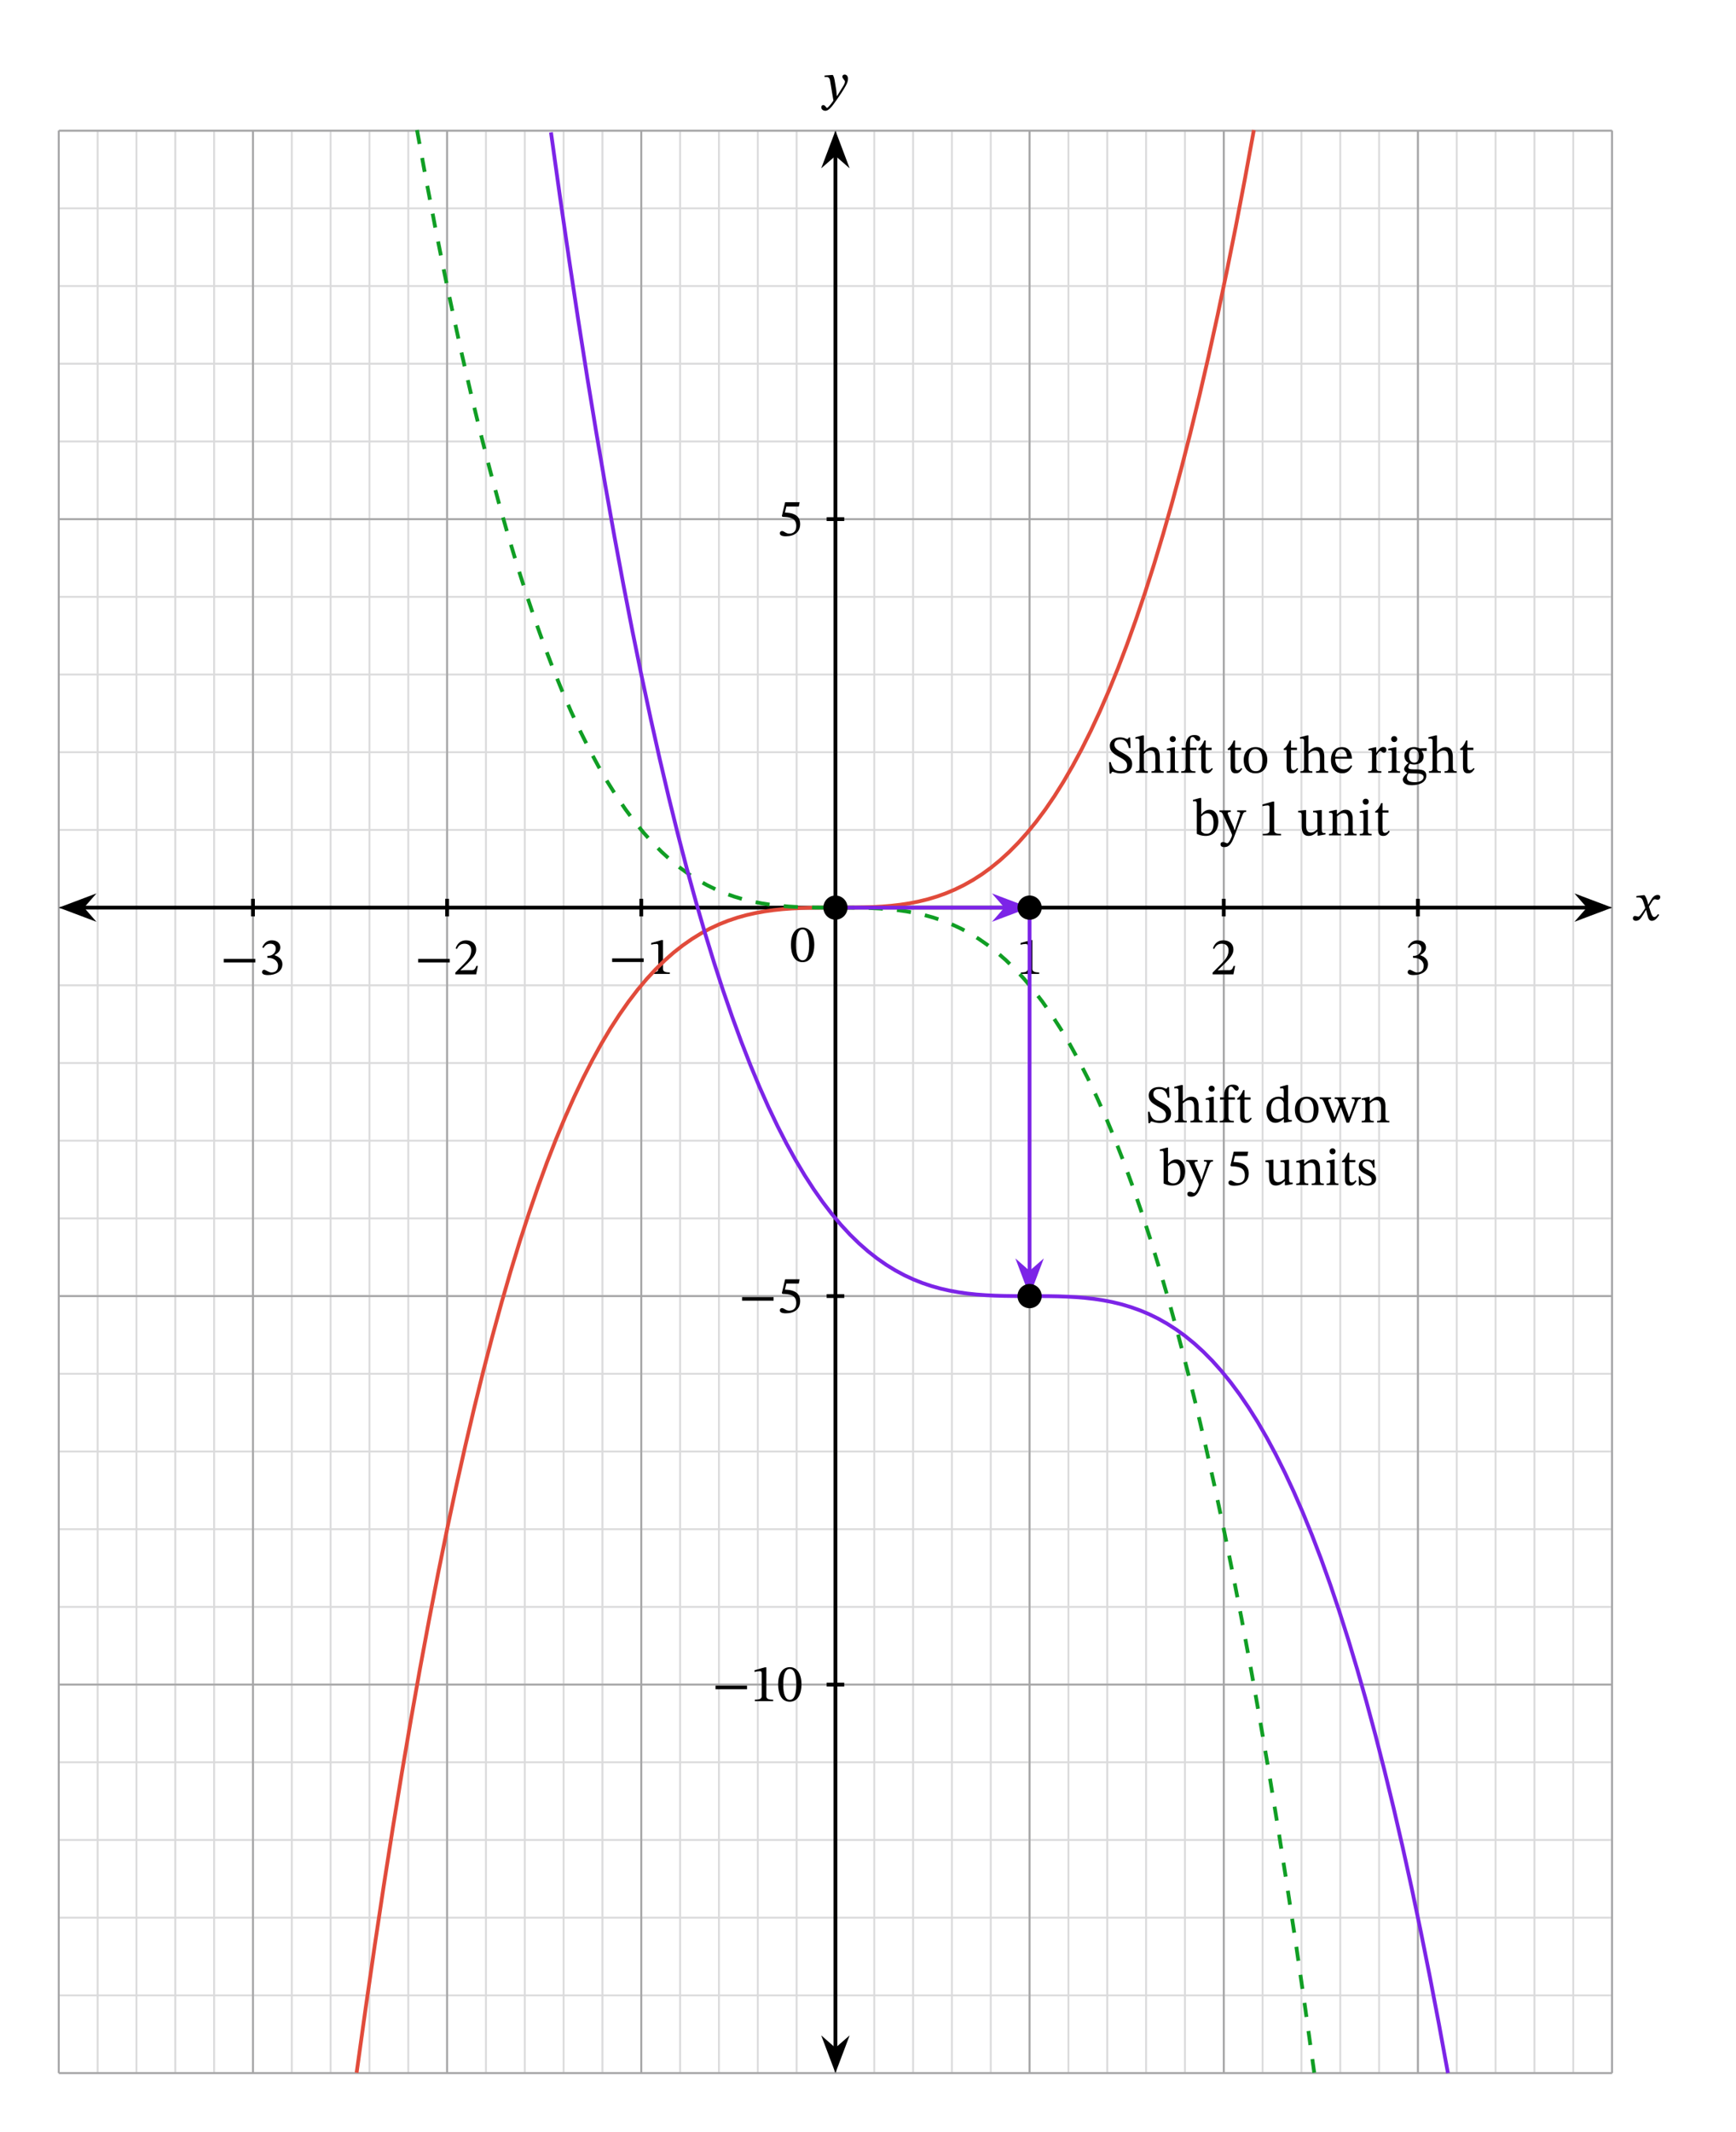 <svg width="366.1pt" height="599.2" viewBox="0 0 366.1 449.4" class="displayed_equation" xmlns="http://www.w3.org/2000/svg">
  <path d="M 123.984 124 L 3399.688 124 M 123.984 287.789 L 3399.688 287.789 M 123.984 451.578 L 3399.688 451.578 M 123.984 615.367 L 3399.688 615.367 M 123.984 779.156 L 3399.688 779.156 M 123.984 942.906 L 3399.688 942.906 M 123.984 1106.695 L 3399.688 1106.695 M 123.984 1270.484 L 3399.688 1270.484 M 123.984 1434.273 L 3399.688 1434.273 M 123.984 1598.062 L 3399.688 1598.062 M 123.984 1761.852 L 3399.688 1761.852 M 123.984 1925.641 L 3399.688 1925.641 M 123.984 2089.391 L 3399.688 2089.391 M 123.984 2253.18 L 3399.688 2253.18 M 123.984 2416.969 L 3399.688 2416.969 M 123.984 2580.758 L 3399.688 2580.758 M 123.984 2744.547 L 3399.688 2744.547 M 123.984 2908.336 L 3399.688 2908.336 M 123.984 3072.125 L 3399.688 3072.125 M 123.984 3235.875 L 3399.688 3235.875 M 123.984 3399.664 L 3399.688 3399.664 M 123.984 3563.453 L 3399.688 3563.453 M 123.984 3727.242 L 3399.688 3727.242 M 123.984 3891.031 L 3399.688 3891.031 M 123.984 4054.82 L 3399.688 4054.82 M 123.984 4218.609 L 3399.688 4218.609 M 123.984 123.961 L 123.984 4218.648 M 205.898 123.961 L 205.898 4218.648 M 287.773 123.961 L 287.773 4218.648 M 369.648 123.961 L 369.648 4218.648 M 451.562 123.961 L 451.562 4218.648 M 533.438 123.961 L 533.438 4218.648 M 615.352 123.961 L 615.352 4218.648 M 697.227 123.961 L 697.227 4218.648 M 779.141 123.961 L 779.141 4218.648 M 861.016 123.961 L 861.016 4218.648 M 942.891 123.961 L 942.891 4218.648 M 1024.805 123.961 L 1024.805 4218.648 M 1106.719 123.961 L 1106.719 4218.648 M 1188.594 123.961 L 1188.594 4218.648 M 1270.469 123.961 L 1270.469 4218.648 M 1352.383 123.961 L 1352.383 4218.648 M 1434.258 123.961 L 1434.258 4218.648 M 1516.133 123.961 L 1516.133 4218.648 M 1598.047 123.961 L 1598.047 4218.648 M 1679.922 123.961 L 1679.922 4218.648 M 1761.836 123.961 L 1761.836 4218.648 M 1843.711 123.961 L 1843.711 4218.648 M 1925.625 123.961 L 1925.625 4218.648 M 2007.5 123.961 L 2007.5 4218.648 M 2089.414 123.961 L 2089.414 4218.648 M 2171.289 123.961 L 2171.289 4218.648 M 2253.164 123.961 L 2253.164 4218.648 M 2335.078 123.961 L 2335.078 4218.648 M 2416.953 123.961 L 2416.953 4218.648 M 2498.867 123.961 L 2498.867 4218.648 M 2580.742 123.961 L 2580.742 4218.648 M 2662.656 123.961 L 2662.656 4218.648 M 2744.531 123.961 L 2744.531 4218.648 M 2826.445 123.961 L 2826.445 4218.648 M 2908.32 123.961 L 2908.32 4218.648 M 2990.195 123.961 L 2990.195 4218.648 M 3072.109 123.961 L 3072.109 4218.648 M 3153.984 123.961 L 3153.984 4218.648 M 3235.898 123.961 L 3235.898 4218.648 M 3317.773 123.961 L 3317.773 4218.648 M 3399.688 123.961 L 3399.688 4218.648" transform="matrix(.1 0 0 -.1 0 449.4)" fill="none" stroke-width="3.985" stroke="#dbdbdc" stroke-miterlimit="10" />
  <path d="M 123.984 123.961 L 3399.688 123.961 M 123.984 942.906 L 3399.688 942.906 M 123.984 1761.812 L 3399.688 1761.812 M 123.984 2580.758 L 3399.688 2580.758 M 123.984 3399.703 L 3399.688 3399.703 M 123.984 4218.492 L 3399.688 4218.492 M 123.984 123.961 L 123.984 4218.648 M 533.438 123.961 L 533.438 4218.648 M 942.891 123.961 L 942.891 4218.648 M 1352.344 123.961 L 1352.344 4218.648 M 1761.836 123.961 L 1761.836 4218.648 M 2171.289 123.961 L 2171.289 4218.648 M 2580.742 123.961 L 2580.742 4218.648 M 2990.234 123.961 L 2990.234 4218.648 M 3399.531 123.961 L 3399.531 4218.648" transform="matrix(.1 0 0 -.1 0 449.4)" fill="none" stroke-width="3.985" stroke="#a5a5a6" stroke-miterlimit="10" />
  <path d="M 533.438 2562.203 L 533.438 2599.312" transform="matrix(.1 0 0 -.1 0 449.4)" fill="none" stroke-width="7.97" stroke="#000" stroke-miterlimit="10" />
  <path d="M47.191 202.891L53.84 202.891 53.84 202.133 47.191 202.133zM55.559 199.844C55.938 199.254 56.352 198.941 57.02 198.941 57.711 198.941 58.16 199.32 58.16 199.977 58.16 200.883 57.367 201.496 56.609 201.496L56.398 201.496 56.398 201.918 56.617 201.918C57.691 201.918 58.641 202.578 58.641 203.57 58.641 204.664 57.957 204.988 57.254 204.988 56.988 204.988 56.832 204.941 56.352 204.695 55.961 204.496 55.871 204.441 55.695 204.441 55.402 204.441 55.258 204.695 55.258 204.93 55.258 205.223 55.504 205.547 56.508 205.547 58.137 205.547 59.555 204.766 59.555 203.234 59.555 202.242 58.805 201.652 57.914 201.371L57.914 201.34C58.617 200.891 59.117 200.48 59.117 199.711 59.117 198.863 58.461 198.215 57.32 198.215 56.406 198.215 55.715 198.727 55.305 199.699L55.559 199.844" />
  <path d="M 942.891 2562.203 L 942.891 2599.312" transform="matrix(.1 0 0 -.1 0 449.4)" fill="none" stroke-width="7.97" stroke="#000" stroke-miterlimit="10" />
  <path d="M88.191 202.891L94.84 202.891 94.84 202.133 88.191 202.133zM100.777 203.617L100.453 203.617C100.195 204.285 100.051 204.52 99.461 204.52L97.91 204.52 97.129 204.551 97.129 204.496 98.602 203.102C99.785 201.906 100.418 201.141 100.418 200.145 100.418 198.973 99.539 198.215 98.277 198.215 97.195 198.215 96.438 198.84 96.09 199.922L96.359 200.035C96.773 199.195 97.262 198.941 97.988 198.941 98.848 198.941 99.383 199.477 99.383 200.312 99.383 201.484 98.824 202.188 97.719 203.324L96.023 205.02 96.023 205.398 100.418 205.398 100.777 203.617" />
  <path d="M 1352.383 2562.203 L 1352.383 2599.312" transform="matrix(.1 0 0 -.1 0 449.4)" fill="none" stroke-width="7.97" stroke="#000" stroke-miterlimit="10" />
  <path d="M129.094 202.789L135.742 202.789 135.742 202.031 129.094 202.031zM141.254 205.301L141.254 204.988C140.227 204.988 139.812 204.785 139.812 204.242L139.812 198.172 139.492 198.172 137.324 198.785 137.324 199.152C137.672 199.039 138.242 198.977 138.465 198.977 138.742 198.977 138.832 199.133 138.832 199.52L138.832 204.242C138.832 204.797 138.441 204.988 137.391 204.988L137.391 205.301 141.254 205.301" />
  <path d="M 2171.289 2562.203 L 2171.289 2599.312" transform="matrix(.1 0 0 -.1 0 449.4)" fill="none" stroke-width="7.97" stroke="#000" stroke-miterlimit="10" />
  <path d="M 219.152 205.301 L 219.152 204.988 C 218.129 204.988 217.715 204.785 217.715 204.242 L 217.715 198.172 L 217.391 198.172 L 215.227 198.785 L 215.227 199.152 C 215.57 199.039 216.141 198.977 216.363 198.977 C 216.641 198.977 216.73 199.133 216.73 199.52 L 216.73 204.242 C 216.73 204.797 216.34 204.988 215.293 204.988 L 215.293 205.301 L 219.152 205.301" />
  <path d="M 2580.742 2562.203 L 2580.742 2599.312" transform="matrix(.1 0 0 -.1 0 449.4)" fill="none" stroke-width="7.97" stroke="#000" stroke-miterlimit="10" />
  <path d="M 260.477 203.617 L 260.152 203.617 C 259.898 204.285 259.754 204.52 259.16 204.52 L 257.609 204.52 L 256.828 204.551 L 256.828 204.496 L 258.301 203.102 C 259.484 201.906 260.117 201.141 260.117 200.145 C 260.117 198.973 259.238 198.215 257.977 198.215 C 256.895 198.215 256.137 198.84 255.789 199.922 L 256.059 200.035 C 256.473 199.195 256.965 198.941 257.688 198.941 C 258.547 198.941 259.082 199.477 259.082 200.312 C 259.082 201.484 258.523 202.188 257.422 203.324 L 255.723 205.02 L 255.723 205.398 L 260.117 205.398 L 260.477 203.617" />
  <path d="M 2990.195 2562.203 L 2990.195 2599.312" transform="matrix(.1 0 0 -.1 0 449.4)" fill="none" stroke-width="7.97" stroke="#000" stroke-miterlimit="10" />
  <path d="M 297.16 199.844 C 297.539 199.254 297.953 198.941 298.621 198.941 C 299.312 198.941 299.758 199.32 299.758 199.977 C 299.758 200.883 298.969 201.496 298.207 201.496 L 297.996 201.496 L 297.996 201.918 L 298.219 201.918 C 299.289 201.918 300.238 202.578 300.238 203.57 C 300.238 204.664 299.559 204.988 298.855 204.988 C 298.59 204.988 298.43 204.941 297.953 204.695 C 297.562 204.496 297.473 204.441 297.293 204.441 C 297.004 204.441 296.859 204.695 296.859 204.93 C 296.859 205.223 297.102 205.547 298.109 205.547 C 299.734 205.547 301.152 204.766 301.152 203.234 C 301.152 202.242 300.406 201.652 299.516 201.371 L 299.516 201.34 C 300.215 200.891 300.719 200.48 300.719 199.711 C 300.719 198.863 300.059 198.215 298.922 198.215 C 298.008 198.215 297.316 198.727 296.902 199.699 L 297.16 199.844" />
  <path d="M 1743.281 942.906 L 1780.391 942.906" transform="matrix(.1 0 0 -.1 0 449.4)" fill="none" stroke-width="7.97" stroke="#000" stroke-miterlimit="10" />
  <path d="M150.891 356.09L157.539 356.09 157.539 355.332 150.891 355.332zM163.055 358.602L163.055 358.289C162.027 358.289 161.613 358.086 161.613 357.539L161.613 351.473 161.289 351.473 159.125 352.086 159.125 352.453C159.473 352.34 160.039 352.273 160.266 352.273 160.543 352.273 160.633 352.43 160.633 352.82L160.633 357.539C160.633 358.098 160.242 358.289 159.191 358.289L159.191 358.602 163.055 358.602M169.023 355.062C169.023 352.766 168.016 351.438 166.578 351.438 164.961 351.438 164.102 352.91 164.102 355.031 164.102 357.004 164.758 358.723 166.555 358.723 168.309 358.723 169.023 356.973 169.023 355.062zM167.938 355.129C167.938 357.273 167.438 358.32 166.555 358.32 165.664 358.32 165.172 357.25 165.172 355.086 165.172 352.875 165.664 351.816 166.543 351.816 167.461 351.816 167.938 352.867 167.938 355.129" />
  <path d="M 1743.281 1761.852 L 1780.391 1761.852" transform="matrix(.1 0 0 -.1 0 449.4)" fill="none" stroke-width="7.97" stroke="#000" stroke-miterlimit="10" />
  <path d="M156.492 274.188L163.141 274.188 163.141 273.43 156.492 273.43zM168.453 270.574L168.633 269.672 165.574 269.672 164.883 272.582 165.016 272.75C165.172 272.75 165.227 272.75 165.52 272.773 167.059 272.852 167.93 273.309 167.93 274.703 167.93 275.863 167.227 276.285 166.434 276.285 165.719 276.285 165.352 275.742 164.906 275.742 164.625 275.742 164.457 275.965 164.457 276.219 164.457 276.633 164.883 276.844 165.742 276.844 167.516 276.844 168.742 275.977 168.742 274.258 168.742 272.504 167.371 271.98 166.055 271.883L165.531 271.848 165.828 270.574 168.453 270.574" />
  <path d="M 1743.281 3399.664 L 1780.391 3399.664" transform="matrix(.1 0 0 -.1 0 449.4)" fill="none" stroke-width="7.97" stroke="#000" stroke-miterlimit="10" />
  <path d="M 168.453 106.773 L 168.633 105.871 L 165.574 105.871 L 164.883 108.781 L 165.016 108.949 C 165.172 108.949 165.227 108.949 165.52 108.973 C 167.059 109.051 167.93 109.508 167.93 110.902 C 167.93 112.062 167.227 112.488 166.434 112.488 C 165.719 112.488 165.352 111.941 164.906 111.941 C 164.625 111.941 164.457 112.164 164.457 112.422 C 164.457 112.832 164.883 113.047 165.742 113.047 C 167.516 113.047 168.742 112.176 168.742 110.457 C 168.742 108.703 167.371 108.18 166.055 108.082 L 165.531 108.047 L 165.828 106.773 L 168.453 106.773" />
  <path d="M 173.945 2580.758 L 3349.727 2580.758" transform="matrix(.1 0 0 -.1 0 449.4)" fill="none" stroke-width="7.97" stroke="#000" stroke-miterlimit="10" />
  <path d="M 13.531 191.324 L 19 193.387 L 17.195 191.324 L 19 189.262" />
  <path d="M 135.312 2580.758 L 190 2560.133 L 171.953 2580.758 L 190 2601.383 Z M 135.312 2580.758" transform="matrix(.1 0 0 -.1 0 449.4)" fill="none" stroke-width="7.97" stroke="#000" stroke-miterlimit="10" />
  <path d="M 338.836 191.324 L 333.367 189.262 L 335.172 191.324 L 333.367 193.387" />
  <path d="M 3388.359 2580.758 L 3333.672 2601.383 L 3351.719 2580.758 L 3333.672 2560.133 Z M 3388.359 2580.758" transform="matrix(.1 0 0 -.1 0 449.4)" fill="none" stroke-width="7.97" stroke="#000" stroke-miterlimit="10" />
  <path d="M 347.613 190.676 L 347.582 190.676 L 347.445 190.105 C 347.289 189.504 347.078 189.012 346.812 188.699 L 346.645 188.699 L 345.094 188.879 L 345.094 189.215 C 345.094 189.215 345.262 189.18 345.438 189.18 C 346.176 189.168 346.363 189.469 346.664 190.406 L 346.977 191.422 L 346.176 192.594 C 345.742 193.219 345.539 193.23 345.496 193.23 C 345.305 193.23 345.039 193.086 344.793 193.086 C 344.523 193.086 344.355 193.332 344.355 193.555 C 344.355 193.832 344.523 194.102 345.004 194.102 C 345.672 194.102 346.039 193.578 346.398 192.996 L 347.113 191.836 L 347.156 191.836 L 347.438 192.961 C 347.594 193.688 347.84 194.109 348.352 194.109 C 349.109 194.109 349.578 193.352 349.902 192.863 L 349.668 192.684 C 349.367 193.086 349.152 193.309 348.863 193.309 C 348.516 193.309 348.297 192.895 347.984 191.867 L 347.746 191.109 L 348.43 190.027 C 348.617 189.715 348.773 189.559 349.031 189.559 C 349.176 189.559 349.434 189.672 349.609 189.672 C 349.914 189.672 350.125 189.414 350.125 189.148 C 350.125 188.836 349.992 188.656 349.566 188.656 C 348.906 188.656 348.465 189.203 348.16 189.738 L 347.613 190.676" />
  <path d="M 1761.836 173.922 L 1761.836 4168.648" transform="matrix(.1 0 0 -.1 0 449.4)" fill="none" stroke-width="7.97" stroke="#000" stroke-miterlimit="10" />
  <path d="M 176.184 435.867 L 178.246 430.402 L 176.184 432.207 L 174.117 430.402" />
  <path d="M 1761.836 135.328 L 1782.461 189.977 L 1761.836 171.93 L 1741.172 189.977 Z M 1761.836 135.328" transform="matrix(.1 0 0 -.1 0 449.4)" fill="none" stroke-width="7.97" stroke="#000" stroke-miterlimit="10" />
  <path d="M 176.184 28.672 L 174.117 34.141 L 176.184 32.336 L 178.246 34.141" />
  <path d="M 1761.836 4207.281 L 1741.172 4152.594 L 1761.836 4170.641 L 1782.461 4152.594 Z M 1761.836 4207.281" transform="matrix(.1 0 0 -.1 0 449.4)" fill="none" stroke-width="7.97" stroke="#000" stroke-miterlimit="10" />
  <path d="M176.102 17.473C175.965 16.582 175.887 16.227 175.641 15.801L175.477 15.801 173.891 15.922 173.891 16.246C173.891 16.246 174.125 16.227 174.281 16.227 174.965 16.227 175.02 16.773 175.098 17.273L175.754 21.199C175.441 21.68 174.641 22.742 174.426 22.742 174.18 22.742 174.059 22.148 173.633 22.148 173.379 22.148 173.199 22.293 173.199 22.629 173.199 23.039 173.59 23.352 174.059 23.352 174.906 23.352 175.688 22.094 176.523 20.934 177.105 20.129 177.742 19.172 178.344 18.109 178.699 17.508 178.832 17.008 178.832 16.57 178.832 16.09 178.543 15.723 178.133 15.723 177.809 15.723 177.641 15.922 177.641 16.156 177.641 16.582 178.188 16.895 178.188 17.184 178.188 17.453 178.086 17.719 177.82 18.156L176.535 20.219 176.469 20.219 176.367 19.102 176.102 17.473M171.723 199.164C171.723 196.867 170.719 195.535 169.277 195.535 167.66 195.535 166.801 197.012 166.801 199.129 166.801 201.105 167.461 202.824 169.258 202.824 171.008 202.824 171.723 201.07 171.723 199.164zM170.641 199.23C170.641 201.371 170.137 202.422 169.258 202.422 168.363 202.422 167.871 201.352 167.871 199.188 167.871 196.977 168.363 195.918 169.242 195.918 170.16 195.918 170.641 196.965 170.641 199.23" />
  <path d="M 752.07 124.703 L 771.211 261.539 L 790.312 393.18 L 809.414 519.781 L 828.516 641.383 L 847.656 758.102 L 866.758 870.055 L 885.859 977.32 L 905 1079.977 L 924.102 1178.219 L 943.203 1272.008 L 962.305 1361.578 L 981.445 1446.93 L 1000.547 1528.219 L 1019.648 1605.523 L 1038.789 1678.922 L 1057.891 1748.57 L 1076.992 1814.547 L 1096.094 1876.891 L 1115.234 1935.797 L 1134.336 1991.305 L 1153.438 2043.57 L 1172.578 2092.633 L 1191.68 2138.609 L 1210.781 2181.578 L 1229.883 2221.695 L 1249.023 2259.039 L 1268.125 2293.688 L 1287.227 2325.758 L 1306.367 2355.328 L 1325.469 2382.516 L 1344.57 2407.477 L 1363.672 2430.211 L 1382.812 2450.836 L 1401.914 2469.547 L 1421.016 2486.344 L 1440.156 2501.344 L 1459.258 2514.664 L 1478.359 2526.422 L 1497.461 2536.695 L 1516.602 2545.562 L 1535.703 2553.18 L 1554.805 2559.586 L 1573.906 2564.938 L 1593.047 2569.273 L 1612.148 2572.75 L 1631.25 2575.445 L 1650.352 2577.477 L 1669.492 2578.883 L 1688.594 2579.82 L 1707.695 2580.367 L 1726.836 2580.641 L 1745.938 2580.758 L 1765.039 2580.758 L 1784.141 2580.797 L 1803.281 2580.914 L 1822.383 2581.305 L 1841.484 2581.969 L 1860.625 2583.062 L 1879.727 2584.664 L 1898.828 2586.891 L 1917.969 2589.82 L 1937.07 2593.609 L 1956.172 2598.258 L 1975.273 2603.961 L 1994.414 2610.758 L 2013.516 2618.805 L 2032.617 2628.141 L 2051.719 2638.883 L 2070.859 2651.148 L 2089.961 2665.055 L 2109.062 2680.641 L 2128.164 2698.062 L 2147.305 2717.398 L 2166.406 2738.766 L 2185.508 2762.203 L 2204.648 2787.906 L 2223.75 2815.875 L 2242.852 2846.305 L 2261.953 2879.234 L 2281.094 2914.742 L 2300.195 2953.023 L 2319.297 2994.078 L 2338.438 3038.062 L 2357.539 3085.055 L 2376.641 3135.172 L 2395.742 3188.531 L 2414.883 3245.172 L 2433.984 3305.211 L 2453.086 3368.805 L 2472.227 3435.992 L 2491.328 3506.891 L 2510.43 3581.617 L 2529.531 3660.211 L 2548.672 3742.867 L 2567.773 3829.625 L 2586.875 3920.602 L 2606.016 4015.875 L 2625.117 4115.602 L 2644.219 4219.82" transform="matrix(.1 0 0 -.1 0 449.4)" fill="none" stroke-width="7.97" stroke="#e14b3b" stroke-miterlimit="10" />
  <path d="M 879.414 4219.859 L 898.555 4115.641 L 917.656 4015.914 L 936.758 3920.641 L 955.898 3829.664 L 975 3742.906 L 994.102 3660.25 L 1013.203 3581.617 L 1032.344 3506.891 L 1051.445 3435.992 L 1070.547 3368.805 L 1089.688 3305.25 L 1108.789 3245.172 L 1127.891 3188.531 L 1146.992 3135.211 L 1166.133 3085.094 L 1185.234 3038.102 L 1204.336 2994.117 L 1223.477 2953.023 L 1242.578 2914.781 L 1261.68 2879.234 L 1280.781 2846.305 L 1299.922 2815.875 L 1319.023 2787.906 L 1338.125 2762.203 L 1357.227 2738.766 L 1376.367 2717.398 L 1395.469 2698.062 L 1414.57 2680.641 L 1433.711 2665.055 L 1452.812 2651.148 L 1471.914 2638.883 L 1491.016 2628.141 L 1510.156 2618.805 L 1529.258 2610.758 L 1548.359 2603.961 L 1567.461 2598.258 L 1586.602 2593.609 L 1605.703 2589.859 L 1624.805 2586.891 L 1643.945 2584.664 L 1663.047 2583.062 L 1682.148 2581.969 L 1701.289 2581.305 L 1720.391 2580.914 L 1739.492 2580.797 L 1758.594 2580.758 L 1777.734 2580.758 L 1796.836 2580.641 L 1815.938 2580.367 L 1835.039 2579.82 L 1854.18 2578.883 L 1873.281 2577.477 L 1892.383 2575.445 L 1911.523 2572.75 L 1930.625 2569.273 L 1949.727 2564.938 L 1968.828 2559.586 L 1987.969 2553.18 L 2007.07 2545.562 L 2026.172 2536.695 L 2045.273 2526.422 L 2064.414 2514.664 L 2083.516 2501.344 L 2102.617 2486.344 L 2121.758 2469.547 L 2140.859 2450.875 L 2159.961 2430.211 L 2179.062 2407.477 L 2198.203 2382.555 L 2217.305 2355.328 L 2236.406 2325.758 L 2255.547 2293.688 L 2274.648 2259.039 L 2293.75 2221.695 L 2312.852 2181.578 L 2331.992 2138.609 L 2351.094 2092.633 L 2370.195 2043.57 L 2389.336 1991.344 L 2408.438 1935.836 L 2427.539 1876.93 L 2446.641 1814.547 L 2465.781 1748.609 L 2484.883 1678.961 L 2503.984 1605.523 L 2523.125 1528.219 L 2542.227 1446.969 L 2561.328 1361.578 L 2580.469 1272.047 L 2599.531 1178.219 L 2618.672 1080.016 L 2637.773 977.359 L 2656.875 870.094 L 2676.016 758.141 L 2695.117 641.422 L 2714.219 519.82 L 2733.359 393.219 L 2752.461 261.578 L 2771.562 124.742" transform="matrix(.1 0 0 -.1 0 449.4)" fill="none" stroke-width="7.97" stroke="#109e24" stroke-dasharray="29.888,29.888" stroke-miterlimit="10" />
  <path d="M1161.953 4214.938L1181.055 4078.258 1200.195 3946.734 1219.297 3820.289 1238.398 3698.844 1257.5 3582.242 1276.602 3470.445 1295.703 3363.297 1314.805 3260.719 1333.906 3162.633 1353.047 3068.922 1372.148 2979.469 1391.25 2894.234 1410.352 2813.023 1429.453 2735.836 1448.555 2662.516 1467.656 2592.945 1486.758 2527.047 1505.898 2464.742 1524.961 2405.914 1544.102 2350.484 1563.203 2298.297 1582.305 2249.312 1601.406 2203.414 1620.508 2160.445 1639.609 2120.406 1658.711 2083.141 1677.812 2048.531 1696.953 2016.5 1716.055 1986.969 1735.156 1959.781 1754.258 1934.898 1773.359 1912.164 1792.461 1891.539 1811.562 1872.906 1830.664 1856.148 1849.805 1841.148 1868.906 1827.828 1888.008 1816.109 1907.109 1805.836 1926.211 1796.969 1945.312 1789.391 1964.414 1782.984 1983.516 1777.633 2002.656 1773.297 2021.758 1769.859 2040.859 1767.164 2059.961 1765.133 2079.062 1763.727 2098.164 1762.789 2117.266 1762.242 2136.367 1761.969 2155.508 1761.852 2174.609 1761.852 2193.711 1761.812 2212.812 1761.695 2231.914 1761.344 2251.016 1760.641 2270.117 1759.547 2289.219 1757.945 2308.359 1755.719 2327.461 1752.789 2346.562 1749.039 2365.664 1744.352 2384.766 1738.648 2403.867 1731.852 2422.969 1723.844 2442.07 1714.508 2461.172 1703.727 2480.312 1691.461 2499.414 1677.594 2518.516 1662.008 2537.617 1644.586 2556.719 1625.289 2575.82 1603.922 2594.922 1580.484 2614.023 1554.82 2633.125 1526.852 2652.266 1496.461 2671.367 1463.531 2690.469 1428.023 2709.57 1389.781 2728.672 1348.766 2747.773 1304.781 2766.875 1257.828 2786.016 1207.75 2805.117 1154.469 2824.219 1097.867 2843.32 1037.828 2862.422 974.312 2881.523 907.164 2900.625 836.344 2919.727 761.656 2938.867 683.102 2957.969 600.523 2977.07 513.805 2996.172 422.906 3015.273 327.711 3034.375 228.102 3053.477 123.961M1761.836 2580.758L2121.328 2580.758" transform="matrix(.1 0 0 -.1 0 449.4)" fill="none" stroke-width="7.97" stroke="#7c24e7" stroke-miterlimit="10" />
  <path d="M 215.996 191.324 L 210.527 189.262 L 212.332 191.324 L 210.527 193.387" fill="#7c24e7" />
  <path d="M 2159.961 2580.758 L 2105.273 2601.383 L 2123.32 2580.758 L 2105.273 2560.133 Z M 2159.961 2580.758" transform="matrix(.1 0 0 -.1 0 449.4)" fill="none" stroke-width="7.97" stroke="#7c24e7" stroke-miterlimit="10" />
  <path d="M238.41 157.691L238.332 155.461 238.039 155.461C237.984 155.695 237.871 155.781 237.695 155.781 237.426 155.781 237.18 155.438 236.164 155.438 235.008 155.445 234.047 156.07 234.047 157.242 234.047 158.414 234.949 158.949 235.844 159.465 236.758 159.988 237.695 160.379 237.695 161.359 237.695 162.207 237.172 162.543 236.336 162.543 235.195 162.555 234.629 162.195 234.234 160.656L233.891 160.656 233.992 163.066 234.34 163.066C234.348 162.844 234.48 162.699 234.637 162.699 234.895 162.699 235.328 163.035 236.492 163.035 237.785 163.035 238.754 162.332 238.754 161.035 238.754 159.711 237.648 159.207 236.656 158.648 235.82 158.172 235.016 157.77 235.016 156.93 235.016 156.238 235.453 155.883 236.211 155.883 237.34 155.871 237.762 156.461 238.074 157.691L238.41 157.691M241.242 158.895C241.789 158.391 242.191 158.203 242.625 158.203 243.527 158.203 243.652 158.973 243.652 159.887L243.652 161.816C243.652 162.352 243.605 162.578 242.84 162.578L242.84 162.898 245.402 162.898 245.402 162.578C244.699 162.578 244.578 162.363 244.578 161.773L244.578 159.555C244.578 158.641 244.367 157.488 243.082 157.488 242.492 157.488 241.977 157.746 241.273 158.406L241.242 158.406 241.242 155.023 240.941 155.023 239.445 155.414 239.445 155.727C239.445 155.727 239.59 155.703 239.77 155.703 240.07 155.703 240.316 155.758 240.316 156.148L240.316 161.863C240.316 162.488 240.113 162.578 239.535 162.578L239.535 162.898 242.066 162.898 242.066 162.578C241.297 162.578 241.242 162.398 241.242 161.816L241.242 158.895M247.316 155.168C246.926 155.168 246.68 155.461 246.68 155.793 246.68 156.141 246.938 156.43 247.316 156.43 247.707 156.43 247.953 156.141 247.953 155.793 247.953 155.461 247.707 155.168 247.316 155.168zM248.566 162.586C247.82 162.586 247.766 162.422 247.766 161.773L247.766 157.523 247.473 157.523 246.07 157.836 246.07 158.156C246.07 158.156 246.191 158.137 246.348 158.137 246.672 158.137 246.84 158.18 246.84 158.66L246.84 161.773C246.84 162.41 246.805 162.586 246.055 162.586L246.055 162.898 248.566 162.898 248.566 162.586M249.191 157.621L249.191 158.094 250.039 158.094 250.039 161.57C250.039 162.441 249.914 162.578 249.102 162.578L249.102 162.898 252.102 162.898 252.102 162.578C251.176 162.578 250.965 162.441 250.965 161.57L250.965 158.094 252.324 158.094 252.324 157.621 250.965 157.621 250.965 156.629C250.965 155.695 251.086 155.359 251.5 155.359 252.059 155.359 252.113 156.207 252.672 156.207 252.93 156.207 253.129 156.051 253.129 155.727 253.129 155.227 252.602 154.945 251.879 154.945 251.098 154.945 250.695 155.246 250.395 155.758 250.105 156.273 250.039 156.773 250.039 157.621L249.191 157.621" />
  <path d="M255.57 161.895C255.289 162.207 255.145 162.352 254.789 162.352 254.352 162.352 254.254 162.086 254.254 161.293L254.254 158.094 255.512 158.094 255.512 157.621 254.254 157.621 254.266 156.094 253.973 156.094C253.57 157.043 253.238 157.512 252.715 157.836L252.715 158.094 253.328 158.094 253.328 161.605C253.328 162.609 253.648 163.012 254.398 163.012 255.109 163.012 255.344 162.676 255.781 162.074L255.57 161.895M261.77 161.895C261.492 162.207 261.344 162.352 260.988 162.352 260.555 162.352 260.453 162.086 260.453 161.293L260.453 158.094 261.715 158.094 261.715 157.621 260.453 157.621 260.465 156.094 260.172 156.094C259.773 157.043 259.438 157.512 258.914 157.836L258.914 158.094 259.527 158.094 259.527 161.605C259.527 162.609 259.852 163.012 260.598 163.012 261.312 163.012 261.547 162.676 261.98 162.074L261.77 161.895M264.777 157.488C263.273 157.488 262.281 158.582 262.281 160.199 262.281 162.008 263.219 163.012 264.777 163.012 266.227 163.012 267.254 162.031 267.254 160.156 267.254 158.504 266.305 157.488 264.777 157.488zM264.734 157.91C265.727 157.91 266.227 158.84 266.227 160.211 266.227 162.031 265.738 162.566 264.824 162.566 263.863 162.578 263.316 161.828 263.316 160.055 263.316 158.629 263.887 157.91 264.734 157.91M273.57 161.895C273.289 162.207 273.145 162.352 272.789 162.352 272.352 162.352 272.254 162.086 272.254 161.293L272.254 158.094 273.512 158.094 273.512 157.621 272.254 157.621 272.266 156.094 271.973 156.094C271.57 157.043 271.238 157.512 270.715 157.836L270.715 158.094 271.328 158.094 271.328 161.605C271.328 162.609 271.648 163.012 272.398 163.012 273.109 163.012 273.344 162.676 273.781 162.074L273.57 161.895M275.941 158.895C276.488 158.391 276.891 158.203 277.324 158.203 278.227 158.203 278.352 158.973 278.352 159.887L278.352 161.816C278.352 162.352 278.305 162.578 277.539 162.578L277.539 162.898 280.102 162.898 280.102 162.578C279.398 162.578 279.277 162.363 279.277 161.773L279.277 159.555C279.277 158.641 279.066 157.488 277.781 157.488 277.191 157.488 276.68 157.746 275.977 158.406L275.941 158.406 275.941 155.023 275.641 155.023 274.145 155.414 274.145 155.727C274.145 155.727 274.289 155.703 274.469 155.703 274.77 155.703 275.016 155.758 275.016 156.148L275.016 161.863C275.016 162.488 274.812 162.578 274.234 162.578L274.234 162.898 276.766 162.898 276.766 162.578C275.996 162.578 275.941 162.398 275.941 161.816L275.941 158.895M284.93 161.305C284.574 161.773 284.227 162.176 283.324 162.176 282.43 162.176 281.582 161.473 281.582 159.934L285.109 159.934C285.055 158.371 284.25 157.488 283.031 157.488 281.727 157.488 280.68 158.383 280.68 160.246 280.68 162.039 281.719 163.012 283.055 163.012 284.203 163.012 284.742 162.309 285.141 161.461zM281.57 159.52C281.66 158.484 282.109 157.938 282.867 157.938 283.656 157.938 284.027 158.695 284.059 159.52L281.57 159.52M290.242 157.523L289.973 157.523 288.59 157.859 288.59 158.172C288.59 158.172 288.715 158.148 288.938 158.148 289.34 158.148 289.34 158.348 289.34 158.75L289.34 161.816C289.34 162.441 289.258 162.578 288.523 162.578L288.523 162.898 291.312 162.898 291.312 162.578C290.477 162.578 290.266 162.465 290.266 161.762L290.266 159.219C290.531 158.773 290.891 158.305 291.145 158.305 291.281 158.305 291.504 158.684 291.871 158.684 292.117 158.684 292.359 158.504 292.359 158.082 292.359 157.703 292.148 157.457 291.715 157.457 291.18 157.457 290.844 157.848 290.273 158.672L290.242 158.672 290.242 157.523M294.016 155.168C293.629 155.168 293.383 155.461 293.383 155.793 293.383 156.141 293.641 156.43 294.016 156.43 294.406 156.43 294.652 156.141 294.652 155.793 294.652 155.461 294.406 155.168 294.016 155.168zM295.266 162.586C294.52 162.586 294.465 162.422 294.465 161.773L294.465 157.523 294.172 157.523 292.77 157.836 292.77 158.156C292.77 158.156 292.891 158.137 293.047 158.137 293.371 158.137 293.539 158.18 293.539 158.66L293.539 161.773C293.539 162.41 293.504 162.586 292.758 162.586L292.758 162.898 295.266 162.898 295.266 162.586M297.027 160.848C296.504 161.246 296.113 161.719 296.113 162.117 296.113 162.43 296.359 162.734 296.738 162.922L296.738 162.969C296.137 163.547 295.836 163.926 295.836 164.297 295.836 164.906 296.27 165.523 297.73 165.523 299.137 165.523 300.789 165.008 300.789 163.516 300.789 162.23 299.719 162.188 298.312 162.188 297.285 162.188 296.996 162.074 296.996 161.738 296.996 161.551 297.172 161.148 297.285 160.992 297.574 161.094 297.887 161.16 298.242 161.16 299.414 161.16 300.219 160.504 300.219 159.465 300.219 158.906 299.973 158.535 299.816 158.312L299.816 158.258 300.867 158.293 300.867 157.691 299.426 157.77C299.426 157.77 298.926 157.488 298.188 157.488 297.008 157.488 296.168 158.191 296.168 159.309 296.168 160.031 296.492 160.512 297.027 160.824zM298.109 157.891C298.824 157.891 299.227 158.492 299.227 159.398 299.227 160.457 298.812 160.77 298.254 160.77 297.531 160.77 297.148 160.223 297.148 159.262 297.148 158.328 297.531 157.891 298.109 157.891zM297.016 163.012C297.172 163.012 297.383 163.023 298.277 163.035 299.023 163.047 300.219 163.023 300.219 163.828 300.219 164.305 299.695 164.887 298.379 164.887 297.242 164.887 296.703 164.562 296.703 163.914 296.703 163.68 296.781 163.426 297.016 163.012M303.043 158.895C303.59 158.391 303.992 158.203 304.426 158.203 305.328 158.203 305.453 158.973 305.453 159.887L305.453 161.816C305.453 162.352 305.406 162.578 304.637 162.578L304.637 162.898 307.203 162.898 307.203 162.578C306.5 162.578 306.379 162.363 306.379 161.773L306.379 159.555C306.379 158.641 306.164 157.488 304.883 157.488 304.289 157.488 303.777 157.746 303.074 158.406L303.043 158.406 303.043 155.023 302.742 155.023 301.246 155.414 301.246 155.727C301.246 155.727 301.391 155.703 301.57 155.703 301.871 155.703 302.117 155.758 302.117 156.148L302.117 161.863C302.117 162.488 301.914 162.578 301.336 162.578L301.336 162.898 303.867 162.898 303.867 162.578C303.098 162.578 303.043 162.398 303.043 161.816L303.043 158.895M310.77 161.895C310.492 162.207 310.344 162.352 309.988 162.352 309.555 162.352 309.453 162.086 309.453 161.293L309.453 158.094 310.715 158.094 310.715 157.621 309.453 157.621 309.465 156.094 309.172 156.094C308.773 157.043 308.438 157.512 307.914 157.836L307.914 158.094 308.527 158.094 308.527 161.605C308.527 162.609 308.852 163.012 309.598 163.012 310.312 163.012 310.547 162.676 310.98 162.074L310.77 161.895M253.32 168.223L253.027 168.223 251.59 168.613 251.59 168.926C251.59 168.926 251.723 168.906 251.902 168.906 252.324 168.906 252.391 168.992 252.391 169.496L252.391 175.766C252.66 175.91 253.309 176.211 254.258 176.211 255.805 176.211 256.934 175.16 256.934 173.164 256.934 171.715 256.176 170.688 255.07 170.688 254.32 170.688 253.742 171.168 253.352 171.637L253.32 171.637zM253.32 172.129C253.52 171.859 254.012 171.449 254.578 171.449 255.641 171.449 255.918 172.453 255.918 173.523 255.918 174.762 255.516 175.754 254.457 175.754 253.867 175.754 253.531 175.484 253.32 175.23L253.32 172.129M262.801 170.824L260.902 170.824 260.902 171.148C261.273 171.148 261.527 171.203 261.527 171.426 261.527 171.516 261.496 171.617 261.473 171.703L260.402 174.973 260.324 174.973 260.168 174.395 259.074 171.938C259.008 171.781 258.918 171.594 258.918 171.461 258.918 171.258 259.051 171.156 259.555 171.156L259.555 170.824 257.164 170.824 257.164 171.148C257.566 171.148 257.723 171.293 257.836 171.547L259.477 175.129C259.609 175.43 259.812 175.898 259.812 176.043 259.812 176.367 259.176 177.754 258.816 177.754 258.539 177.754 258.305 177.508 257.914 177.508 257.613 177.508 257.391 177.648 257.391 177.984 257.391 178.41 257.715 178.566 258.215 178.566 259.117 178.566 259.664 177.984 260.289 176.344L262.031 171.773C262.188 171.336 262.352 171.148 262.801 171.148L262.801 170.824M270.152 176.102L270.152 175.785C269.129 175.785 268.715 175.586 268.715 175.039L268.715 168.973 268.391 168.973 266.227 169.586 266.227 169.953C266.57 169.84 267.141 169.773 267.363 169.773 267.641 169.773 267.73 169.93 267.73 170.32L267.73 175.039C267.73 175.598 267.34 175.785 266.293 175.785L266.293 176.102 270.152 176.102M279.523 175.598L279.414 175.598C278.879 175.598 278.742 175.52 278.742 174.859L278.742 170.766 278.477 170.766 276.914 170.934 276.914 171.246C277.629 171.246 277.816 171.305 277.816 171.895L277.816 174.828C277.371 175.219 277.016 175.496 276.445 175.496 275.867 175.496 275.441 175.16 275.441 174.023L275.441 170.766 275.195 170.766 273.758 170.934 273.758 171.246C274.359 171.258 274.516 171.305 274.516 171.906L274.516 174.172C274.516 175.688 275.051 176.211 275.977 176.211 276.691 176.211 277.215 175.879 277.805 175.297L277.863 175.297 277.863 176.156 278.109 176.156 279.523 175.898 279.523 175.598M285.266 172.676C285.266 171.391 284.785 170.688 283.773 170.688 283.07 170.688 282.578 171.09 281.977 171.629L281.93 171.629 281.941 170.723 281.684 170.723 280.27 171.047 280.27 171.371C280.27 171.371 280.379 171.348 280.57 171.348 280.871 171.348 281.039 171.438 281.039 171.84L281.039 174.973C281.039 175.598 281.004 175.785 280.258 175.785L280.258 176.102 282.812 176.102 282.812 175.785C282.008 175.785 281.965 175.598 281.965 174.973L281.965 172.105C282.297 171.805 282.711 171.402 283.312 171.402 283.816 171.402 284.34 171.617 284.34 172.953L284.34 174.973C284.34 175.598 284.305 175.785 283.516 175.785L283.516 176.102 286.094 176.102 286.094 175.785C285.344 175.785 285.266 175.598 285.266 174.973L285.266 172.676M288.016 168.367C287.629 168.367 287.383 168.66 287.383 168.992 287.383 169.34 287.641 169.629 288.016 169.629 288.406 169.629 288.652 169.34 288.652 168.992 288.652 168.66 288.406 168.367 288.016 168.367zM289.266 175.785C288.52 175.785 288.465 175.621 288.465 174.973L288.465 170.723 288.172 170.723 286.77 171.035 286.77 171.359C286.77 171.359 286.891 171.336 287.047 171.336 287.371 171.336 287.539 171.383 287.539 171.859L287.539 174.973C287.539 175.609 287.504 175.785 286.758 175.785L286.758 176.102 289.266 176.102 289.266 175.785M292.867 175.094C292.59 175.406 292.445 175.555 292.09 175.555 291.652 175.555 291.555 175.285 291.555 174.492L291.555 171.293 292.812 171.293 292.812 170.824 291.555 170.824 291.562 169.297 291.273 169.297C290.871 170.242 290.539 170.711 290.012 171.035L290.012 171.293 290.629 171.293 290.629 174.805C290.629 175.809 290.949 176.211 291.695 176.211 292.41 176.211 292.645 175.879 293.082 175.273L292.867 175.094" />
  <path d="M 2171.289 2580.758 L 2171.289 1811.812" transform="matrix(.1 0 0 -.1 0 449.4)" fill="none" stroke-width="7.97" stroke="#7c24e7" stroke-miterlimit="10" />
  <path d="M 217.129 272.082 L 219.191 266.613 L 217.129 268.418 L 215.066 266.613" fill="#7c24e7" />
  <path d="M 2171.289 1773.18 L 2191.914 1827.867 L 2171.289 1809.82 L 2150.664 1827.867 Z M 2171.289 1773.18" transform="matrix(.1 0 0 -.1 0 449.4)" fill="none" stroke-width="7.97" stroke="#7c24e7" stroke-miterlimit="10" />
  <path d="M246.609 231.391L246.531 229.16 246.242 229.16C246.184 229.395 246.074 229.484 245.895 229.484 245.629 229.484 245.383 229.137 244.367 229.137 243.207 229.148 242.246 229.773 242.246 230.945 242.246 232.117 243.148 232.648 244.043 233.164 244.957 233.688 245.895 234.078 245.895 235.062 245.895 235.906 245.371 236.242 244.535 236.242 243.395 236.254 242.828 235.898 242.438 234.359L242.09 234.359 242.191 236.766 242.539 236.766C242.547 236.543 242.68 236.398 242.84 236.398 243.094 236.398 243.531 236.734 244.691 236.734 245.984 236.734 246.953 236.031 246.953 234.738 246.953 233.41 245.852 232.906 244.859 232.352 244.02 231.871 243.219 231.469 243.219 230.633 243.219 229.938 243.652 229.582 244.41 229.582 245.539 229.57 245.961 230.16 246.273 231.391L246.609 231.391M249.441 232.594C249.988 232.094 250.391 231.902 250.824 231.902 251.727 231.902 251.852 232.672 251.852 233.586L251.852 235.516C251.852 236.055 251.805 236.277 251.039 236.277L251.039 236.602 253.602 236.602 253.602 236.277C252.898 236.277 252.777 236.062 252.777 235.473L252.777 233.254C252.777 232.34 252.566 231.188 251.281 231.188 250.691 231.188 250.18 231.445 249.477 232.105L249.441 232.105 249.441 228.723 249.141 228.723 247.645 229.113 247.645 229.426C247.645 229.426 247.789 229.406 247.969 229.406 248.27 229.406 248.516 229.461 248.516 229.852L248.516 235.562C248.516 236.188 248.312 236.277 247.734 236.277L247.734 236.602 250.266 236.602 250.266 236.277C249.496 236.277 249.441 236.098 249.441 235.516L249.441 232.594M255.516 228.867C255.129 228.867 254.883 229.16 254.883 229.492 254.883 229.84 255.141 230.129 255.516 230.129 255.906 230.129 256.152 229.84 256.152 229.492 256.152 229.16 255.906 228.867 255.516 228.867zM256.766 236.285C256.02 236.285 255.965 236.121 255.965 235.473L255.965 231.223 255.672 231.223 254.27 231.535 254.27 231.859C254.27 231.859 254.391 231.836 254.547 231.836 254.871 231.836 255.039 231.883 255.039 232.359L255.039 235.473C255.039 236.109 255.004 236.285 254.258 236.285L254.258 236.602 256.766 236.602 256.766 236.285M257.289 231.324L257.289 231.793 258.137 231.793 258.137 235.273C258.137 236.141 258.016 236.277 257.203 236.277L257.203 236.602 260.203 236.602 260.203 236.277C259.277 236.277 259.062 236.141 259.062 235.273L259.062 231.793 260.426 231.793 260.426 231.324 259.062 231.324 259.062 230.328C259.062 229.395 259.188 229.059 259.602 229.059 260.156 229.059 260.215 229.906 260.77 229.906 261.027 229.906 261.227 229.75 261.227 229.426 261.227 228.926 260.703 228.645 259.977 228.645 259.199 228.645 258.797 228.945 258.496 229.461 258.203 229.973 258.137 230.477 258.137 231.324L257.289 231.324" />
  <path d="M263.77 235.594C263.492 235.906 263.344 236.055 262.988 236.055 262.555 236.055 262.453 235.785 262.453 234.992L262.453 231.793 263.715 231.793 263.715 231.324 262.453 231.324 262.465 229.797 262.172 229.797C261.773 230.742 261.438 231.211 260.914 231.535L260.914 231.793 261.527 231.793 261.527 235.305C261.527 236.309 261.852 236.711 262.598 236.711 263.312 236.711 263.547 236.379 263.98 235.773L263.77 235.594M272.434 236.398L272.434 236.098 272.199 236.098C271.789 236.098 271.641 235.984 271.641 235.406L271.641 228.723 271.34 228.723 269.938 229.113 269.938 229.426C269.938 229.426 270.125 229.406 270.227 229.406 270.66 229.406 270.715 229.504 270.715 229.996L270.715 231.457C270.371 231.266 270.004 231.188 269.633 231.188 268.227 231.188 267.07 232.316 267.07 234.156 267.07 235.586 267.715 236.688 268.977 236.688 269.715 236.688 270.281 236.266 270.703 235.887L270.75 235.887 270.75 236.656 271.008 236.656zM270.715 235.473C270.328 235.742 270.023 235.887 269.5 235.887 268.551 235.887 268.039 235.262 268.039 233.723 268.039 232.316 268.676 231.637 269.613 231.637 270.305 231.637 270.629 232.07 270.715 232.527L270.715 235.473M275.578 231.188C274.07 231.188 273.078 232.281 273.078 233.898 273.078 235.707 274.016 236.711 275.578 236.711 277.027 236.711 278.055 235.73 278.055 233.855 278.055 232.203 277.105 231.188 275.578 231.188zM275.535 231.613C276.527 231.613 277.027 232.539 277.027 233.91 277.027 235.73 276.539 236.266 275.621 236.266 274.664 236.277 274.117 235.531 274.117 233.754 274.117 232.328 274.688 231.613 275.535 231.613M287.004 231.324L285.07 231.324 285.07 231.648C285.484 231.648 285.695 231.715 285.695 231.926 285.695 232.117 285.641 232.273 285.629 232.328L284.746 234.828 284.523 235.473 284.457 235.473 284.258 234.828 283.352 232.383C283.297 232.215 283.254 232.059 283.254 231.926 283.254 231.746 283.387 231.648 283.812 231.648L283.812 231.324 281.477 231.324 281.477 231.648C281.969 231.648 282.137 231.734 282.406 232.461L282.527 232.797 281.723 234.828 281.492 235.473 281.414 235.473 281.211 234.828 280.242 232.359C280.172 232.195 280.117 232.07 280.117 231.926 280.117 231.746 280.262 231.648 280.711 231.648L280.711 231.324 278.312 231.324 278.312 231.648C278.801 231.648 278.969 231.77 279.258 232.461L280.934 236.668 281.445 236.668 282.75 233.422 282.797 233.422 283.977 236.668 284.512 236.668 286.176 232.383C286.398 231.805 286.566 231.648 287.004 231.648L287.004 231.324M292.164 233.176C292.164 231.891 291.688 231.188 290.672 231.188 289.969 231.188 289.477 231.59 288.875 232.129L288.828 232.129 288.844 231.223 288.586 231.223 287.168 231.547 287.168 231.871C287.168 231.871 287.281 231.848 287.469 231.848 287.77 231.848 287.938 231.938 287.938 232.34L287.938 235.473C287.938 236.098 287.906 236.285 287.156 236.285L287.156 236.602 289.715 236.602 289.715 236.285C288.906 236.285 288.863 236.098 288.863 235.473L288.863 232.605C289.199 232.305 289.609 231.902 290.215 231.902 290.715 231.902 291.242 232.117 291.242 233.453L291.242 235.473C291.242 236.098 291.207 236.285 290.414 236.285L290.414 236.602 292.992 236.602 292.992 236.285C292.242 236.285 292.164 236.098 292.164 235.473L292.164 233.176M246.32 241.922L246.027 241.922 244.59 242.312 244.59 242.629C244.59 242.629 244.723 242.605 244.902 242.605 245.324 242.605 245.391 242.695 245.391 243.195L245.391 249.465C245.66 249.609 246.309 249.91 247.258 249.91 248.805 249.91 249.934 248.863 249.934 246.867 249.934 245.414 249.176 244.391 248.07 244.391 247.32 244.391 246.742 244.867 246.352 245.336L246.32 245.336zM246.32 245.828C246.52 245.562 247.012 245.148 247.578 245.148 248.641 245.148 248.918 246.152 248.918 247.223 248.918 248.461 248.516 249.453 247.457 249.453 246.867 249.453 246.531 249.188 246.32 248.93L246.32 245.828M255.801 244.523L253.902 244.523 253.902 244.848C254.273 244.848 254.527 244.902 254.527 245.125 254.527 245.215 254.496 245.316 254.473 245.406L253.402 248.672 253.324 248.672 253.168 248.094 252.074 245.641C252.008 245.484 251.918 245.293 251.918 245.16 251.918 244.957 252.051 244.859 252.555 244.859L252.555 244.523 250.164 244.523 250.164 244.848C250.566 244.848 250.723 244.992 250.836 245.246L252.477 248.828C252.609 249.133 252.812 249.598 252.812 249.742 252.812 250.066 252.176 251.453 251.816 251.453 251.539 251.453 251.305 251.207 250.914 251.207 250.613 251.207 250.391 251.352 250.391 251.688 250.391 252.109 250.715 252.266 251.215 252.266 252.117 252.266 252.664 251.688 253.289 250.047L255.031 245.473C255.188 245.035 255.352 244.848 255.801 244.848L255.801 244.523M263.051 243.676L263.23 242.773 260.172 242.773 259.484 245.684 259.617 245.852C259.773 245.852 259.828 245.852 260.117 245.871 261.656 245.953 262.527 246.406 262.527 247.805 262.527 248.961 261.824 249.387 261.031 249.387 260.32 249.387 259.949 248.84 259.504 248.84 259.227 248.84 259.059 249.062 259.059 249.32 259.059 249.734 259.484 249.945 260.34 249.945 262.117 249.945 263.344 249.074 263.344 247.355 263.344 245.605 261.969 245.082 260.652 244.98L260.129 244.945 260.43 243.676 263.051 243.676M272.625 249.297L272.512 249.297C271.977 249.297 271.844 249.219 271.844 248.562L271.844 244.469 271.574 244.469 270.016 244.633 270.016 244.945C270.727 244.945 270.918 245.004 270.918 245.594L270.918 248.527C270.473 248.918 270.113 249.195 269.547 249.195 268.965 249.195 268.539 248.863 268.539 247.727L268.539 244.469 268.297 244.469 266.855 244.633 266.855 244.945C267.461 244.957 267.617 245.004 267.617 245.605L267.617 247.871C267.617 249.387 268.148 249.91 269.078 249.91 269.789 249.91 270.316 249.578 270.906 248.996L270.965 248.996 270.965 249.855 271.207 249.855 272.625 249.598 272.625 249.297M278.367 246.375C278.367 245.094 277.887 244.391 276.871 244.391 276.168 244.391 275.68 244.789 275.074 245.328L275.031 245.328 275.043 244.422 274.785 244.422 273.367 244.746 273.367 245.07C273.367 245.07 273.48 245.047 273.668 245.047 273.969 245.047 274.137 245.137 274.137 245.539L274.137 248.672C274.137 249.297 274.105 249.488 273.355 249.488L273.355 249.801 275.914 249.801 275.914 249.488C275.109 249.488 275.062 249.297 275.062 248.672L275.062 245.805C275.398 245.504 275.812 245.102 276.414 245.102 276.914 245.102 277.441 245.316 277.441 246.656L277.441 248.672C277.441 249.297 277.406 249.488 276.613 249.488L276.613 249.801 279.191 249.801 279.191 249.488C278.445 249.488 278.367 249.297 278.367 248.672L278.367 246.375M281.016 242.07C280.629 242.07 280.383 242.359 280.383 242.695 280.383 243.039 280.641 243.328 281.016 243.328 281.406 243.328 281.652 243.039 281.652 242.695 281.652 242.359 281.406 242.07 281.016 242.07zM282.266 249.488C281.52 249.488 281.465 249.32 281.465 248.672L281.465 244.422 281.172 244.422 279.77 244.734 279.77 245.059C279.77 245.059 279.891 245.035 280.047 245.035 280.371 245.035 280.539 245.082 280.539 245.562L280.539 248.672C280.539 249.309 280.504 249.488 279.758 249.488L279.758 249.801 282.266 249.801 282.266 249.488M285.867 248.797C285.59 249.109 285.445 249.254 285.09 249.254 284.652 249.254 284.555 248.984 284.555 248.195L284.555 244.992 285.812 244.992 285.812 244.523 284.555 244.523 284.562 242.996 284.273 242.996C283.871 243.941 283.539 244.41 283.012 244.734L283.012 244.992 283.629 244.992 283.629 248.508C283.629 249.508 283.949 249.91 284.695 249.91 285.41 249.91 285.645 249.578 286.082 248.977L285.867 248.797M286.535 247.969L286.57 249.891 286.805 249.891 287.039 249.633 287.059 249.633C287.352 249.754 287.684 249.922 288.332 249.922 289.336 249.922 290.207 249.52 290.207 248.473 290.207 247.648 289.66 247.234 288.645 246.699 287.707 246.219 287.34 245.941 287.34 245.504 287.34 245.004 287.727 244.77 288.242 244.77 288.922 244.77 289.336 245.094 289.582 246.152L289.883 246.152 289.848 244.445 289.625 244.445 289.438 244.68 289.426 244.68C289.145 244.547 288.812 244.391 288.254 244.391 287.293 244.391 286.547 244.879 286.547 245.797 286.547 246.621 287.004 247.012 288.02 247.523 289.055 248.035 289.27 248.25 289.27 248.773 289.27 249.297 288.867 249.508 288.309 249.508 287.484 249.508 287.059 249.117 286.824 247.969L286.535 247.969M178.734 191.324C178.734 189.914 177.594 188.773 176.184 188.773 174.773 188.773 173.633 189.914 173.633 191.324 173.633 192.734 174.773 193.875 176.184 193.875 177.594 193.875 178.734 192.734 178.734 191.324zM219.68 191.324C219.68 189.914 218.539 188.773 217.129 188.773 215.723 188.773 214.578 189.914 214.578 191.324 214.578 192.734 215.723 193.875 217.129 193.875 218.539 193.875 219.68 192.734 219.68 191.324zM219.68 273.219C219.68 271.809 218.539 270.664 217.129 270.664 215.723 270.664 214.578 271.809 214.578 273.219 214.578 274.625 215.723 275.77 217.129 275.77 218.539 275.77 219.68 274.625 219.68 273.219zM219.68 273.219" />
</svg>